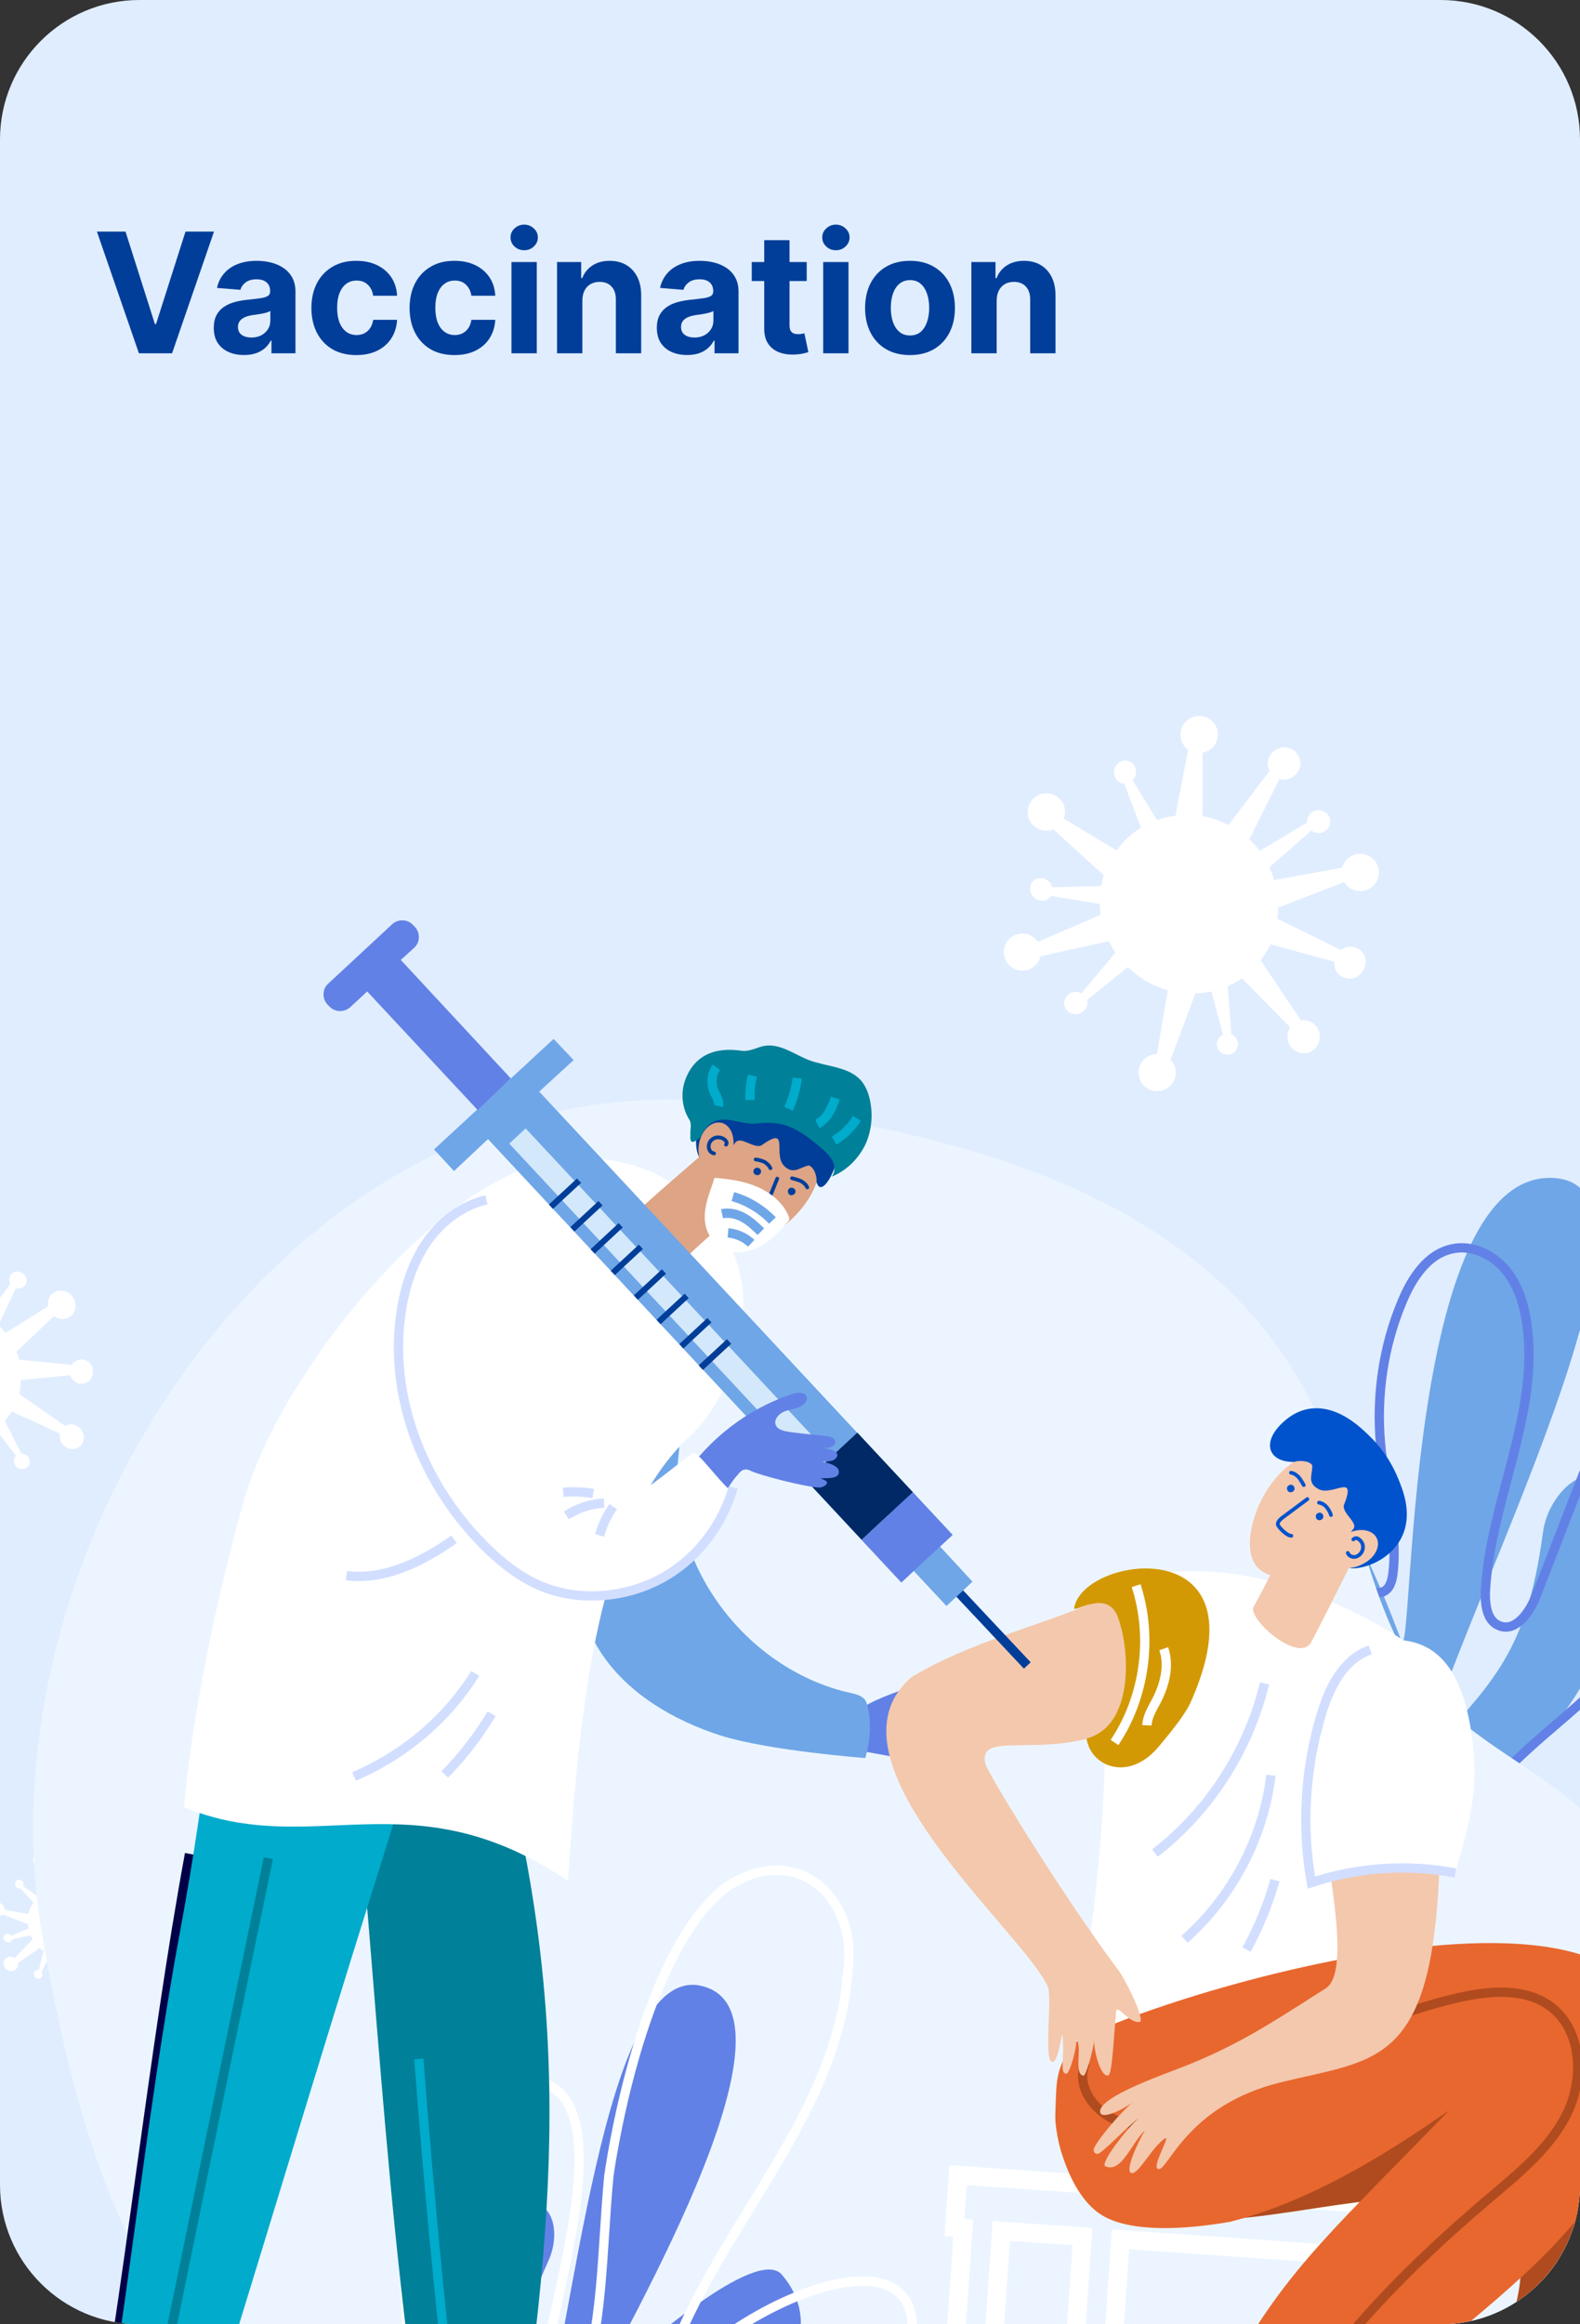 <svg width="170" height="250" viewBox="0 0 170 250" fill="none" xmlns="http://www.w3.org/2000/svg">
<rect x="0" y="0" width="170" height="250" fill="#333333" stroke="none"/>
<g clip-path="url(#clip0_5140_393279)">
<path d="M0 15C0 6.716 6.716 0 15 0H155C163.284 0 170 6.716 170 15V235C170 243.284 163.284 250 155 250H15C6.716 250 0 243.284 0 235V15Z" fill="#E0EDFF"/>
<g clip-path="url(#clip1_5140_393279)">
<path d="M14.24 206.223C13.982 206.008 13.551 206.051 13.336 206.309C13.336 206.351 13.293 206.351 13.293 206.394L10.366 206.137C10.323 205.965 10.28 205.836 10.194 205.665L12.26 203.69C12.389 203.776 12.561 203.862 12.733 203.862C13.164 203.862 13.508 203.561 13.508 203.132C13.508 202.703 13.164 202.36 12.733 202.317C12.303 202.317 11.959 202.617 11.959 203.046C11.959 203.089 11.959 203.132 11.959 203.175L9.591 204.677C9.462 204.549 9.333 204.377 9.204 204.248L10.15 202.188C10.237 202.231 10.366 202.231 10.452 202.188C10.71 202.102 10.839 201.845 10.71 201.587C10.624 201.329 10.323 201.201 10.107 201.287C9.849 201.372 9.72 201.63 9.849 201.887C9.849 201.93 9.849 201.93 9.892 201.93L8.558 203.733C8.386 203.647 8.213 203.561 8.041 203.476C7.998 203.476 7.998 203.476 7.955 203.433L8.084 200.643C8.213 200.643 8.343 200.557 8.472 200.471C8.73 200.213 8.773 199.784 8.515 199.527C8.257 199.226 7.826 199.226 7.568 199.484C7.31 199.741 7.266 200.17 7.525 200.428C7.568 200.471 7.568 200.471 7.611 200.514L6.965 203.218C6.578 203.175 6.19 203.175 5.846 203.261L4.77 200.771C4.899 200.686 4.985 200.557 5.071 200.428C5.2 200.042 5.028 199.57 4.598 199.398C4.21 199.226 3.737 199.398 3.608 199.827C3.478 200.213 3.651 200.686 4.081 200.857C4.124 200.857 4.167 200.9 4.167 200.9L4.813 203.647C4.598 203.776 4.382 203.905 4.21 204.077L2.488 202.875C2.531 202.789 2.531 202.703 2.531 202.574C2.488 202.317 2.23 202.145 1.972 202.188C1.714 202.231 1.584 202.488 1.628 202.746C1.671 203.003 1.929 203.175 2.187 203.132H2.23L3.608 204.635C3.435 204.849 3.306 205.107 3.177 205.407C3.134 205.579 3.091 205.708 3.048 205.879L0.508 205.407C0.508 205.235 0.465 205.107 0.336 204.935C0.078 204.592 -0.439 204.506 -0.74 204.763C-1.084 205.021 -1.127 205.493 -0.869 205.836C-0.611 206.18 -0.094 206.266 0.207 206.008C0.25 206.008 0.25 205.965 0.293 205.922L3.005 206.952C3.005 207.124 3.048 207.253 3.091 207.425L1.24 208.197C1.197 208.111 1.111 208.068 0.982 208.025C0.724 207.94 0.465 208.068 0.379 208.283C0.293 208.498 0.465 208.798 0.724 208.884C0.982 208.97 1.24 208.841 1.326 208.626V208.583L3.306 208.154C3.349 208.283 3.435 208.412 3.522 208.583L1.584 210.601C1.455 210.515 1.283 210.472 1.111 210.472C0.681 210.472 0.336 210.816 0.379 211.245C0.422 211.674 0.767 212.017 1.197 212.017C1.628 212.017 1.972 211.674 1.929 211.245C1.929 211.202 1.929 211.159 1.929 211.159L4.253 209.528C4.382 209.657 4.555 209.785 4.684 209.871L4.167 211.889C4.081 211.889 3.952 211.889 3.866 211.932C3.651 212.06 3.565 212.361 3.694 212.575C3.823 212.79 4.124 212.919 4.339 212.79C4.555 212.661 4.641 212.361 4.512 212.146L4.469 212.103L5.459 210.172C5.459 210.172 5.459 210.172 5.502 210.172C6.147 210.429 6.793 210.515 7.396 210.472L8.084 213.133C7.955 213.176 7.826 213.305 7.74 213.434C7.525 213.777 7.654 214.292 8.041 214.507C8.429 214.722 8.902 214.636 9.117 214.292C9.333 213.949 9.204 213.434 8.816 213.219C8.773 213.219 8.73 213.176 8.73 213.176L8.558 210.215C8.773 210.129 8.945 210.043 9.117 209.914L10.28 211.416C10.237 211.459 10.194 211.545 10.194 211.674C10.15 211.932 10.366 212.146 10.581 212.189C10.839 212.232 11.055 212.06 11.055 211.846C11.098 211.588 10.882 211.374 10.667 211.331H10.624L9.677 209.485C9.806 209.313 9.978 209.142 10.065 208.97L12.733 210.172C12.69 210.3 12.733 210.429 12.776 210.601C12.948 210.944 13.336 211.116 13.68 210.987C14.025 210.858 14.154 210.472 14.025 210.086C13.852 209.742 13.465 209.571 13.121 209.7C13.078 209.7 13.078 209.742 13.035 209.742L10.495 207.983C10.538 207.725 10.581 207.467 10.581 207.21L13.293 206.909C13.336 207.038 13.379 207.167 13.508 207.253C13.766 207.467 14.197 207.425 14.412 207.167C14.541 206.867 14.498 206.437 14.24 206.223Z" fill="white"/>
<path d="M154.094 196.737C170.925 186.22 176.349 173.558 172.862 160.767C171.743 156.346 166.664 160.08 166.018 164.802C164.21 178.451 160.034 181.413 152.76 189.611C157.839 171.712 181.084 128.102 167.481 126.729C150.78 125.055 152.2 180.383 150.737 176.391C148.67 170.811 142.128 154.328 137.048 156.689C115.784 166.476 145.399 202.145 154.094 196.737Z" fill="#6FA6E7"/>
<path d="M157.494 197.638C159.904 190.255 167.566 186.135 172.904 180.426C178.026 174.932 181.039 167.506 181.212 159.951C181.298 156.56 179.877 152.182 176.434 152.096C173.42 152.01 171.612 155.316 170.536 158.106C168.771 162.613 167.05 167.12 165.285 171.626C164.596 173.429 163.046 175.618 161.282 174.846C159.99 174.331 159.775 172.614 159.818 171.197C160.335 161.497 165.629 152.139 164.295 142.481C163.993 140.335 163.348 138.189 161.97 136.558C160.593 134.927 158.354 133.854 156.245 134.326C153.576 134.884 151.898 137.502 150.865 139.992C148.841 144.799 148.067 150.122 148.54 155.316C148.971 159.951 150.434 164.587 149.874 169.223C149.788 169.952 149.573 170.811 148.927 171.154C148.153 171.584 147.12 171.026 146.689 170.21C146.302 169.394 146.345 168.45 146.345 167.549C146.431 163.128 145.527 158.578 143.116 154.886C142.385 153.77 141.524 152.74 140.318 152.182C137.219 150.766 133.603 153.427 132.269 156.56C129.557 162.827 132.527 169.995 136.1 175.79C139.673 181.585 144.063 187.379 144.451 194.161" stroke="#6281E6" stroke-miterlimit="10"/>
<path d="M79.969 118.831C32.49 112.178 -2.851 165.703 4.553 208.24C10.536 242.665 19.059 251.593 32.92 262.066C46.695 272.454 75.277 268.032 91.892 265.028C102.137 263.182 112.985 257.945 122.412 262.41C138.683 270.136 144.193 280.266 162.186 265.8C182.073 249.833 189.477 212.532 170.322 194.805C165.199 190.041 158.484 187.336 153.921 181.928C147.507 174.331 146.517 163.256 142.557 153.942C131.71 128.317 103.214 122.05 79.969 118.831Z" fill="#ECF5FF"/>
<path d="M53.065 270.865C45.489 258.332 47.297 247.172 55.82 238.287C58.661 235.196 60.727 239.403 59.005 243.18C54.055 254.125 55.777 257.473 57.37 265.715C61.846 250.649 64.817 211.03 75.492 213.606C88.621 216.739 62.062 258.804 64.946 256.143C69.035 252.408 81.475 241.506 84.144 244.682C95.293 257.86 56.982 277.347 53.065 270.865Z" fill="#6281E6"/>
<path d="M55.131 223.736C68.734 222.19 58.962 247.773 58.231 256.915C57.327 260.306 60.426 261.809 62.105 258.418C64.946 250.691 64.731 242.15 65.505 234.08C65.505 234.08 68.691 210.258 78.118 203.003C85.522 197.981 92.409 203.948 91.204 212.146C89.955 229.573 73.641 242.665 70.499 259.619C74.157 249.532 103.988 235.454 97.144 255.585C91.204 266.058 79.452 271.81 70.111 278.806C65.764 281.811 60.038 285.416 55.26 282.884C46.781 278.463 33.91 226.182 55.131 223.736Z" stroke="white" stroke-miterlimit="10"/>
<path d="M103.085 233.951L102.697 239.574L103.644 239.66L102.482 256.4L102.31 259.019L101.578 269.578L105.667 269.878L106.399 259.319L115.137 259.92L114.406 270.479L118.495 270.78L119.227 260.22L119.399 257.602L120.561 240.862L184.14 245.283L184.527 239.66L103.085 233.951ZM115.31 257.302L106.571 256.701L107.734 239.961L116.472 240.561L115.31 257.302Z" stroke="white" stroke-width="2" stroke-miterlimit="10"/>
<path d="M93.013 183.602C93.314 183.044 100.115 180.426 100.718 181.027C101.536 181.842 98.781 182.357 98.049 183.259C99.556 183.688 101.105 182.958 102.612 182.529C104.119 182.1 106.658 182.014 106.83 182.787C106.96 183.388 103.43 184.246 101.062 184.761C103.129 184.804 106.873 183.559 107.175 184.933C107.39 185.834 103.129 185.963 101.235 186.521C102.913 186.736 106.486 186.263 106.701 186.907C107.046 187.98 103.258 188.367 102.095 188.452C103.172 188.71 105.41 188.109 105.281 189.182C105.109 190.77 96.672 189.053 92.41 188.281C92.582 186.521 92.798 184.031 93.013 183.602Z" fill="#6281E6"/>
<path d="M69.38 140.722C67.184 140.464 65.118 141.881 63.956 143.64C62.794 145.443 62.45 147.589 62.148 149.693C61.589 153.727 61.287 157.805 61.244 161.883C61.158 167.248 61.589 172.871 64.473 177.464C67.314 182.014 72.35 185.019 77.602 186.693C82.853 188.324 93.098 189.096 93.098 189.096C93.098 189.096 94.131 185.92 93.227 183.13C92.926 182.229 91.591 182.143 90.644 181.885C79.754 178.966 71.833 167.892 72.953 157.075C73.211 154.414 73.34 153.813 73.383 151.152C73.469 140.765 68.261 140.421 69.38 140.722Z" fill="#6FA6E7"/>
<path d="M115.697 173.773C124.607 164.93 140.964 169.91 150.736 176.262C153.318 178.237 154.352 177.764 154.352 181.928C154.438 198.411 151.424 211.116 151.424 216.653C140.017 215.323 114.147 219.143 115.137 220.645C115.567 221.246 122.971 178.666 115.697 173.773Z" fill="white"/>
<path d="M124.262 199.312C130.116 194.805 134.334 188.238 136.056 181.07" stroke="#D1DEFF" stroke-miterlimit="10"/>
<path d="M127.449 208.583C132.572 204.076 135.929 197.681 136.747 190.942" stroke="#D1DEFF" stroke-miterlimit="10"/>
<path d="M134.121 209.699C135.412 207.339 136.446 204.849 137.177 202.231" stroke="#D1DEFF" stroke-miterlimit="10"/>
<path d="M134.896 172.785C134.122 174.073 139.804 179.052 141.095 176.606C143.807 171.412 147.337 164.201 147.337 164.201C145.787 163.557 142.429 163.729 139.545 163.342C138.9 164.802 136.79 169.437 134.896 172.785Z" fill="#F4C8AD"/>
<path d="M141.956 156.131C137.824 156.818 134.94 161.411 134.509 165.317C133.864 172.356 142.903 169.309 145.787 166.175C148.973 162.741 149.575 157.676 141.956 156.131Z" fill="#F4C8AD"/>
<path d="M138.17 152.869C135.63 155.101 136.448 157.29 139.246 157.247C139.677 157.075 140.839 157.075 141.183 157.591C141.269 158.535 140.581 159.436 141.786 160.123C143.379 161.067 146.048 158.234 144.584 161.926C144.455 162.87 146.22 163.814 145.574 164.501C144.412 165.875 144.541 167.034 144.713 168.278C144.885 169.652 153.494 167.72 150.869 160.166C149.792 157.075 148.458 155.401 146.478 153.642C143.852 151.324 140.796 150.551 138.17 152.869Z" fill="#0053CC"/>
<path d="M140.667 161.239C139.806 161.883 138.988 162.484 138.127 163.128C137.826 163.342 137.525 163.6 137.482 163.9C137.439 164.201 138.515 165.231 138.945 165.188" stroke="#0053CC" stroke-width="0.4" stroke-miterlimit="10" stroke-linecap="round"/>
<path d="M138.902 158.406C139.247 158.449 139.505 158.664 139.72 158.878C139.935 159.136 140.108 159.436 140.28 159.737" stroke="#0053CC" stroke-width="0.4" stroke-miterlimit="10" stroke-linecap="round"/>
<path d="M141.914 161.625C142.215 161.668 142.517 161.84 142.732 162.097C142.947 162.355 143.119 162.655 143.205 162.956" stroke="#0053CC" stroke-width="0.4" stroke-miterlimit="10" stroke-linecap="round"/>
<path d="M138.473 160.08C138.473 159.865 138.688 159.694 138.903 159.694C139.118 159.694 139.29 159.908 139.29 160.123C139.29 160.338 139.075 160.509 138.86 160.509C138.645 160.509 138.473 160.338 138.473 160.08Z" fill="#0053CC"/>
<path d="M141.57 163.085C141.57 162.87 141.786 162.698 142.001 162.698C142.216 162.698 142.388 162.913 142.388 163.128C142.388 163.342 142.173 163.514 141.958 163.514C141.699 163.514 141.57 163.299 141.57 163.085Z" fill="#0053CC"/>
<path d="M143.42 167.806C142.947 166.905 143.592 165.617 144.927 164.973C146.218 164.287 147.639 164.501 148.112 165.403C148.586 166.304 147.94 167.592 146.606 168.235C145.314 168.922 143.894 168.708 143.42 167.806Z" fill="#F4C8AD"/>
<path d="M145.614 165.574C145.7 165.488 145.787 165.445 145.916 165.445C146.045 165.445 146.131 165.488 146.217 165.574C146.518 165.789 146.69 166.132 146.647 166.519C146.604 166.862 146.389 167.205 146.045 167.377C145.873 167.463 145.657 167.506 145.442 167.42C145.27 167.377 145.098 167.248 145.012 167.034" stroke="#0053CC" stroke-width="0.4" stroke-miterlimit="10" stroke-linecap="round"/>
<path d="M115.612 220.216C114.45 222.791 114.02 223.22 113.718 226.053C113.417 228.929 113.933 231.977 115.569 234.209C117.463 236.784 120.476 237.857 123.403 238.372C135.241 240.433 147.423 234.595 159.217 236.913C160.552 237.171 162.015 237.6 162.833 238.845C163.35 239.617 163.565 240.561 163.608 241.506C164.34 250.992 158.873 254.812 154.784 270.05C159.691 271.896 159.476 271.939 163.995 272.454C166.879 266.959 181.558 251.722 181.644 231.419C181.687 222.791 174.585 217.769 169.032 216.825C161.585 215.537 154.052 215.451 146.519 215.365C139.718 215.28 132.917 215.194 126.158 216.052C122.672 216.524 118.668 219.572 115.612 220.216Z" fill="#B04B1F"/>
<path d="M168.729 244.983C168.686 248.76 162.316 264.899 160.594 268.29" stroke="#E8672E" stroke-miterlimit="10"/>
<path d="M177.684 223.306C171.701 246.227 149.016 251.464 136.619 272.11C131.97 272.239 126.116 267.732 126.675 266.53C136.188 245.669 139.761 243.695 155.903 226.998C148.714 232.02 140.708 236.87 132.357 238.973C127.45 239.832 121.768 240.132 118.669 238.329C115.096 236.269 113.46 229.874 113.546 227.513C113.675 223.564 113.589 222.963 115.139 220.173C116.99 216.954 183.366 194.934 177.684 223.306Z" fill="#E8672E"/>
<path d="M116.774 221.89C115.569 224.723 118.324 227.899 121.337 228.414C124.35 228.929 127.363 227.556 130.075 226.182C138.814 221.847 147.466 217.039 156.979 214.85C160.293 214.121 164.038 213.777 166.793 215.795C170.151 218.241 170.452 223.392 168.687 227.169C166.879 230.947 163.522 233.651 160.336 236.355C151.125 244.167 142.429 252.881 136.747 263.526" stroke="#B04B1F" stroke-miterlimit="10"/>
<path d="M118.324 172.099C111.652 174.974 104.334 176.606 98.092 180.383C87.761 189.225 109.887 207.553 112.728 213.648C113.244 214.807 112.297 221.375 113.158 221.761C113.89 222.061 114.234 218.327 114.321 218.971C114.579 221.332 113.976 222.963 114.708 223.049C115.138 223.092 115.956 219.872 115.784 219.357C116.516 220.001 115.483 223.049 116.559 223.263C116.86 223.349 117.678 220.216 117.721 219.486C117.721 220.86 118.496 223.521 119.271 223.22C119.701 223.049 119.916 217.812 120.089 216.396C120.175 215.408 121.466 217.726 122.671 217.469C122.973 217.383 122.327 215.194 120.476 212.103C115.827 205.965 108.423 194.376 106.099 189.955C104.635 185.276 114.278 190.47 122.542 184.418C126.115 181.756 122.198 170.339 118.324 172.099Z" fill="#F4C8AD"/>
<path d="M115.571 172.957C115.528 173.558 119.1 170.854 120.263 173.901C121.64 177.55 121.984 185.662 116.905 186.993C117.379 190.041 121.425 191.672 124.61 187.937C125.945 186.349 127.408 184.546 128.054 183.216C136.491 164.501 116.518 167.248 115.571 172.957Z" fill="#D39904"/>
<path d="M119.918 187.422C123.189 182.529 124.05 176.133 122.242 170.553" stroke="white" stroke-miterlimit="10"/>
<path d="M123.402 185.577C123.445 184.632 123.962 183.817 124.392 183.001C125.296 181.284 125.856 179.181 125.21 177.335" stroke="white" stroke-miterlimit="10"/>
<path d="M142.646 213.863C136.189 217.984 132.789 220.216 126.59 222.577C123.276 223.821 118.196 225.796 118.368 227.169C118.498 228.157 121.382 226.611 122.113 225.925C120.564 227.126 117.68 230.646 117.68 231.204C117.68 231.462 117.68 231.591 118.067 231.676C118.455 231.762 121.382 228.629 122.63 227.727C121.382 228.758 118.282 232.707 118.928 233.007C120.693 233.78 121.769 230.432 123.19 229.144C122.501 230.26 120.908 233.651 121.769 233.737C122.544 233.823 123.878 231.032 125.299 230.045C126.117 229.444 123.835 233.093 124.61 233.307C125.643 233.608 127.623 226.483 137.739 223.993C148.629 221.289 154.828 222.491 154.957 196.651C153.838 196.737 143.636 195.148 142.474 195.148C141.871 197.08 145.832 211.803 142.646 213.863Z" fill="#F4C8AD"/>
<path d="M150.524 176.391C143.163 175.919 139.806 190.041 141.441 202.102C143.594 202.016 146.478 199.913 156.637 201.287C158.1 196.007 159.09 192.573 158.444 187.336C157.454 179.267 154.441 176.648 150.524 176.391Z" fill="white"/>
<path d="M147.426 177.464C144.541 178.451 143.035 181.499 142.174 184.375C140.409 190.212 140.022 196.479 141.098 202.488C146.048 200.857 151.429 200.471 156.594 201.458" stroke="#D1DEFF" stroke-miterlimit="10"/>
<path d="M20.394 199.398C16.563 220.087 13.679 247.601 9.848 268.247C13.377 268.719 16.175 269.492 18.887 270.136C26.334 246.485 33.35 222.791 40.797 199.14" stroke="#010148" stroke-miterlimit="10"/>
<path d="M47.127 274.213C49.02 273.698 54.66 274.471 54.66 272.539C59.265 241.549 62.322 218.542 53.368 185.963C49.193 183.559 42.176 183.259 37.527 183.345C40.799 215.666 41.617 242.708 47.127 274.213Z" fill="#008099"/>
<path d="M45.062 221.461C46.311 237.9 47.947 254.254 49.97 270.608" stroke="#00ABCC" stroke-miterlimit="10"/>
<path d="M19.361 207.811C15.53 228.5 13.636 249.661 9.805 270.307C13.334 270.78 16.132 271.552 18.844 272.196C26.291 248.545 33.308 224.852 40.755 201.201C42.003 197.252 43.251 193.26 44.198 189.225C44.37 188.41 44.542 187.508 44.155 186.778C43.768 186.049 42.95 185.662 42.218 185.319C37.741 183.345 32.92 182.143 28.056 181.756C27.496 181.713 26.937 181.671 26.463 181.971C25.861 182.314 23.149 183.43 23.063 184.117C21.513 194.676 20.91 199.527 19.361 207.811Z" fill="#00ABCC"/>
<path d="M14.883 267.818C19.532 245.154 24.181 222.491 28.873 199.87" stroke="#008099" stroke-miterlimit="10"/>
<path d="M72.782 127.587C68.693 124.711 63.484 123.981 58.62 125.097C47.385 127.329 30.856 146.516 26.465 160.681C25.518 163.771 21.213 179.353 19.793 194.376C33.74 200.128 44.2 190.899 61.117 202.317C62.494 180.211 65.034 162.999 74.332 154.371C79.325 149.778 84.706 135.399 72.782 127.587Z" fill="white"/>
<path d="M37.27 169.48C41.445 169.995 45.491 167.935 48.849 165.574" stroke="#D1DEFF" stroke-miterlimit="10"/>
<path d="M38.09 191.071C43.471 188.796 48.076 184.89 51.133 179.996" stroke="#D1DEFF" stroke-miterlimit="10"/>
<path d="M47.859 190.856C49.796 188.882 51.475 186.693 52.896 184.332" stroke="#D1DEFF" stroke-miterlimit="10"/>
<path d="M73.943 135.142C72.867 136.172 66.582 132.051 68.606 130.248C72.91 126.385 79.023 121.191 79.023 121.191C80.056 122.522 80.787 125.698 81.907 128.36C80.615 129.347 76.655 132.48 73.943 135.142Z" fill="#DDA485"/>
<path d="M88.234 124.239C88.665 128.317 84.92 132.223 81.304 133.639C74.632 136 75.191 126.686 77.473 123.123C79.969 119.26 84.748 117.414 88.234 124.239Z" fill="#DDA485"/>
<path d="M87.847 127.115C87.933 126.643 87.632 125.57 87.029 125.355C86.082 125.527 85.393 126.385 84.403 125.441C83.069 124.196 85.092 120.934 81.906 123.209C81.046 123.552 79.668 122.136 79.109 122.908C78.076 124.368 76.913 124.539 75.665 124.711C74.287 124.883 73.9 116.212 81.95 116.856C85.221 117.114 86.814 117.886 89.396 120.118C91.979 122.35 88.535 129.776 87.847 127.115Z" fill="#003E99"/>
<path d="M85.309 128.531C85.524 128.445 85.653 128.231 85.567 128.016C85.481 127.802 85.266 127.716 85.051 127.759C84.836 127.845 84.707 128.059 84.793 128.274C84.879 128.531 85.094 128.617 85.309 128.531Z" fill="#003E99"/>
<path d="M81.606 126.385C81.821 126.299 81.95 126.085 81.864 125.87C81.778 125.655 81.563 125.57 81.348 125.613C81.132 125.698 81.003 125.913 81.09 126.128C81.132 126.342 81.391 126.428 81.606 126.385Z" fill="#003E99"/>
<path d="M76.482 125.827C77.472 126.042 78.548 125.097 78.85 123.681C79.151 122.264 78.591 120.977 77.601 120.762C76.611 120.548 75.535 121.492 75.234 122.908C74.933 124.282 75.492 125.613 76.482 125.827Z" fill="#DDA485"/>
<path d="M83.627 126.771C83.24 127.716 82.852 128.703 82.465 129.647C82.336 129.991 82.163 130.334 81.905 130.463C81.647 130.592 80.356 129.819 80.269 129.39" stroke="#003E99" stroke-width="0.4" stroke-miterlimit="10" stroke-linecap="round"/>
<path d="M86.855 127.716C86.725 127.415 86.467 127.201 86.166 127.029C85.864 126.9 85.52 126.814 85.219 126.729" stroke="#003E99" stroke-width="0.4" stroke-miterlimit="10" stroke-linecap="round"/>
<path d="M82.897 125.655C82.768 125.355 82.51 125.14 82.252 124.969C81.95 124.84 81.649 124.754 81.305 124.711" stroke="#003E99" stroke-width="0.4" stroke-miterlimit="10" stroke-linecap="round"/>
<path d="M78.118 123.123C78.204 123.037 78.204 122.908 78.161 122.823C78.118 122.737 78.032 122.608 77.946 122.565C77.687 122.35 77.257 122.265 76.913 122.393C76.568 122.522 76.31 122.823 76.267 123.166C76.224 123.381 76.267 123.552 76.353 123.724C76.439 123.896 76.611 124.024 76.826 124.067" stroke="#003E99" stroke-width="0.4" stroke-miterlimit="10" stroke-linecap="round"/>
<path d="M73.857 115.826C73.212 117.285 73.298 119.045 74.159 120.419C74.46 120.848 74.245 121.492 74.288 122.007C74.288 122.264 74.202 122.78 74.503 122.822C74.718 122.865 75.364 122.35 75.45 122.179C76.913 119.088 79.324 121.063 81.347 120.848C82.38 120.719 83.456 120.719 84.447 121.02C85.867 121.449 87.072 122.393 88.191 123.338C88.708 123.767 89.181 124.196 89.526 124.754C89.827 125.312 89.913 126.042 89.483 126.557C91.118 125.913 92.41 124.582 93.142 123.037C93.83 121.492 93.96 119.689 93.529 118.015C93.357 117.371 93.099 116.77 92.668 116.255C91.334 114.71 88.966 114.753 87.029 114.023C85.48 113.422 84.016 112.263 82.337 112.478C81.519 112.607 80.788 113.079 79.97 113.036C79.496 113.036 75.493 112.049 73.857 115.826Z" fill="#008099"/>
<path d="M77.299 118.959C77.428 118.358 76.998 117.843 76.783 117.285C76.481 116.47 76.567 115.483 77.084 114.796" stroke="#00ABCC" stroke-miterlimit="10"/>
<path d="M80.702 118.316C80.659 117.457 80.745 116.556 80.96 115.697" stroke="#00ABCC" stroke-miterlimit="10"/>
<path d="M84.832 119.26C85.305 118.23 85.65 117.071 85.779 115.955" stroke="#00ABCC" stroke-miterlimit="10"/>
<path d="M87.934 120.891C88.45 120.633 88.881 120.204 89.182 119.689C89.483 119.174 89.698 118.659 89.871 118.101" stroke="#00ABCC" stroke-miterlimit="10"/>
<path d="M89.738 122.694C90.728 122.093 91.589 121.277 92.192 120.29" stroke="#00ABCC" stroke-miterlimit="10"/>
<path d="M76.568 127.63C76.008 129.175 75.492 130.849 76.094 132.394C76.568 133.596 77.773 134.498 79.064 134.669C80.183 134.798 81.303 134.369 82.25 133.768C83.197 133.167 83.972 132.309 84.703 131.493C84.789 131.407 84.919 131.278 84.919 131.15C84.919 131.064 84.876 130.935 84.876 130.849C84.273 129.39 82.981 128.317 81.518 127.673C80.054 127.029 78.462 126.814 76.869 126.686C76.74 127.115 76.611 127.501 76.568 127.63Z" fill="white"/>
<path d="M78.852 128.703C80.487 129.175 81.951 130.077 83.113 131.278" stroke="#6FA6E7" stroke-miterlimit="10"/>
<path d="M77.688 130.549C78.462 130.377 79.323 130.592 80.012 130.978C80.701 131.364 81.303 131.922 81.863 132.48" stroke="#6FA6E7" stroke-miterlimit="10"/>
<path d="M78.332 132.609C79.279 132.695 80.14 133.081 80.829 133.725" stroke="#6FA6E7" stroke-miterlimit="10"/>
<path d="M99.727 167.635L110.531 179.138" stroke="#003E99" stroke-miterlimit="10"/>
<path d="M104.635 170.124L101.148 166.347L100.459 166.948L102.482 165.102L58.016 117.414L61.718 114.023L59.566 111.748L46.695 123.638L48.848 125.956L52.507 122.522L96.973 170.21L98.307 168.965L101.837 172.742L104.635 170.124Z" fill="#6FA6E7"/>
<path d="M54.961 115.998L43.123 103.249L44.587 101.919C45.189 101.361 45.232 100.374 44.673 99.73L44.414 99.472C43.855 98.871 42.865 98.828 42.219 99.386L35.289 105.825C34.686 106.383 34.643 107.37 35.203 108.014L35.461 108.271C36.021 108.872 37.011 108.915 37.656 108.357L39.507 106.64L51.388 119.389L54.961 115.998Z" fill="#6281E6"/>
<path d="M56.558 121.371L54.793 123.007L97.943 169.277L99.709 167.64L56.558 121.371Z" fill="#D3E8FB"/>
<path d="M78.216 144.06L75.188 146.864L75.627 147.335L78.655 144.532L78.216 144.06Z" fill="#32071F"/>
<path d="M62.084 126.757L59.055 129.56L59.494 130.032L62.523 127.229L62.084 126.757Z" fill="#003E99"/>
<path d="M64.393 129.183L61.367 131.989L61.807 132.461L64.833 129.655L64.393 129.183Z" fill="#003E99"/>
<path d="M66.565 131.558L63.543 134.369L63.983 134.84L67.005 132.028L66.565 131.558Z" fill="#003E99"/>
<path d="M68.736 133.873L65.711 136.68L66.151 137.151L69.176 134.344L68.736 133.873Z" fill="#003E99"/>
<path d="M71.219 136.526L68.195 139.335L68.635 139.806L71.659 136.997L71.219 136.526Z" fill="#003E99"/>
<path d="M73.662 139.15L70.637 141.958L71.077 142.429L74.102 139.622L73.662 139.15Z" fill="#003E99"/>
<path d="M76.11 141.765L73.086 144.573L73.526 145.045L76.55 142.236L76.11 141.765Z" fill="#003E99"/>
<path d="M78.216 144.06L75.188 146.864L75.627 147.335L78.655 144.532L78.216 144.06Z" fill="#003E99"/>
<path d="M92.247 154.093L86.731 159.208L92.71 165.62L98.227 160.505L92.247 154.093Z" fill="#002966"/>
<path d="M98.219 160.502L92.703 165.617L96.983 170.206L102.499 165.091L98.219 160.502Z" fill="#6281E6"/>
<path d="M88.623 157.247C88.537 157.204 88.451 157.204 88.365 157.204C88.838 157.204 89.699 157.247 90 156.775C90.388 156.174 89.527 155.874 88.537 155.745C88.623 155.745 88.666 155.745 88.752 155.745C89.225 155.745 89.871 155.573 89.871 155.101C89.871 154.672 89.312 154.5 88.881 154.457C87.59 154.328 86.298 154.2 85.007 154.028C84.404 153.942 83.673 153.813 83.457 153.255C83.242 152.654 83.845 152.01 84.448 151.796C85.05 151.581 85.782 151.538 86.341 151.152C86.643 150.937 86.901 150.594 86.815 150.294C86.643 149.693 85.825 149.736 85.222 149.95C80.401 151.538 76.226 154.8 73.471 158.964C73.213 158.964 73.6 159.479 73.944 159.694L77.517 161.926C77.904 160.681 78.55 159.522 79.454 158.535C79.626 158.32 79.842 158.106 80.143 158.063C80.358 158.02 80.616 158.106 80.832 158.234C81.865 158.707 86.557 159.908 88.02 159.994C88.666 160.037 89.269 159.522 88.838 159.265C88.666 159.179 88.494 159.093 88.278 159.007C88.365 159.007 88.451 159.007 88.537 159.007C89.053 158.964 90.302 159.093 90.259 158.277C90.216 157.633 89.139 157.376 88.623 157.247Z" fill="#6281E6"/>
<path d="M46.135 158.363C48.416 163.6 54.658 169.995 59.048 171.111C68.863 173.601 75.664 167.635 78.763 160.466C77.3 159.307 75.018 155.959 74.545 156.303C72.737 157.548 69.939 160.08 67.873 161.024C67.184 161.368 66.323 161.668 65.591 161.325C65.161 161.11 64.859 160.724 64.644 160.295C61.502 154.758 63.353 145.615 63.396 139.391C63.439 134.626 59.866 127.244 52.548 129.132C42.519 131.793 40.496 145.357 46.135 158.363Z" fill="white"/>
<path d="M52.334 129.046C49.794 129.647 47.642 131.278 46.135 133.296C44.672 135.313 43.811 137.674 43.337 140.078C41.529 149.349 45.145 159.264 52.075 166.218C53.883 168.021 55.95 169.695 58.403 170.682C62.492 172.313 67.4 171.841 71.231 169.738C75.062 167.635 77.731 163.986 78.893 159.994" stroke="#D1DEFF" stroke-miterlimit="10"/>
<path d="M64.988 161.668C63.524 161.754 62.104 162.226 60.941 162.999" stroke="#D1DEFF" stroke-miterlimit="10"/>
<path d="M65.979 162.055C65.29 162.999 64.817 164.072 64.516 165.145" stroke="#D1DEFF" stroke-miterlimit="10"/>
<path d="M63.826 160.638C62.75 160.466 61.674 160.423 60.598 160.509" stroke="#D1DEFF" stroke-miterlimit="10"/>
</g>
<path d="M146.741 102.641C146.31 101.869 145.277 101.611 144.459 102.041C144.373 102.083 144.33 102.126 144.244 102.169L137.443 98.821C137.486 98.435 137.529 98.006 137.529 97.619L144.631 94.872C144.847 95.216 145.148 95.516 145.578 95.688C146.611 96.117 147.774 95.645 148.204 94.615C148.635 93.585 148.161 92.426 147.128 91.996C146.095 91.567 144.933 92.039 144.502 93.07C144.459 93.155 144.459 93.241 144.416 93.327L137.098 94.658C136.969 94.186 136.797 93.756 136.582 93.284L141.102 89.335C141.317 89.507 141.532 89.593 141.833 89.593C142.522 89.636 143.082 89.078 143.125 88.434C143.168 87.747 142.608 87.189 141.919 87.146C141.231 87.103 140.671 87.661 140.628 88.305C140.628 88.348 140.628 88.434 140.628 88.477L135.549 91.524C135.247 91.138 134.946 90.752 134.559 90.408C134.516 90.365 134.473 90.323 134.429 90.279L137.658 83.798C138.002 83.884 138.39 83.884 138.734 83.755C139.638 83.412 140.155 82.425 139.81 81.523C139.466 80.622 138.476 80.15 137.572 80.493C136.668 80.836 136.151 81.824 136.496 82.725C136.539 82.811 136.582 82.854 136.582 82.94L132.191 88.734C131.287 88.262 130.34 87.962 129.393 87.79V80.965C129.781 80.879 130.168 80.708 130.469 80.407C131.244 79.635 131.244 78.347 130.426 77.574C129.651 76.802 128.36 76.802 127.585 77.617C126.81 78.39 126.81 79.677 127.628 80.45C127.714 80.536 127.757 80.579 127.843 80.622L126.466 87.747C125.777 87.833 125.132 87.962 124.486 88.219L121.86 83.927C122.032 83.755 122.161 83.541 122.205 83.283C122.334 82.596 121.946 81.952 121.301 81.824C120.655 81.695 120.052 82.124 119.88 82.811C119.751 83.498 120.138 84.141 120.784 84.27C120.827 84.27 120.913 84.27 120.956 84.27L122.764 89.035C122.118 89.421 121.516 89.893 120.956 90.494C120.655 90.795 120.397 91.138 120.138 91.481L114.456 88.047C114.585 87.661 114.629 87.232 114.542 86.846C114.284 85.773 113.165 85.129 112.089 85.386C111.013 85.644 110.367 86.76 110.625 87.833C110.884 88.906 112.003 89.55 113.079 89.292C113.165 89.249 113.251 89.249 113.337 89.207L118.761 94.143C118.632 94.529 118.546 94.915 118.46 95.302L113.208 95.43C113.165 95.173 113.036 94.958 112.821 94.787C112.304 94.314 111.529 94.357 111.099 94.829C110.668 95.302 110.754 96.074 111.271 96.546C111.788 97.019 112.562 96.976 112.993 96.503C113.036 96.46 113.036 96.418 113.079 96.375L118.33 97.233C118.33 97.62 118.373 98.006 118.417 98.392L111.658 101.311C111.443 100.967 111.099 100.71 110.711 100.538C109.678 100.152 108.516 100.667 108.129 101.697C107.741 102.727 108.258 103.886 109.291 104.273C110.324 104.659 111.486 104.144 111.874 103.114C111.917 103.028 111.917 102.942 111.96 102.856L119.32 101.225C119.536 101.654 119.751 102.083 120.009 102.47L116.35 106.848C116.135 106.719 115.877 106.676 115.619 106.676C114.93 106.762 114.456 107.363 114.499 108.007C114.585 108.694 115.188 109.166 115.877 109.08C116.566 108.994 117.039 108.393 116.996 107.749C116.996 107.706 116.996 107.621 116.953 107.578L121.344 104.015L121.387 104.058C122.635 105.26 124.099 106.075 125.648 106.505L124.486 113.372C124.099 113.372 123.668 113.501 123.324 113.759C122.42 114.403 122.248 115.647 122.893 116.549C123.539 117.45 124.787 117.622 125.691 116.978C126.595 116.334 126.767 115.089 126.122 114.188C126.079 114.102 125.993 114.059 125.949 113.973L128.618 106.848C129.178 106.848 129.781 106.762 130.34 106.633L131.588 111.269C131.373 111.355 131.201 111.527 131.072 111.741C130.771 112.256 130.943 112.943 131.502 113.287C132.062 113.587 132.751 113.415 133.052 112.857C133.353 112.342 133.181 111.655 132.622 111.312C132.579 111.269 132.535 111.269 132.492 111.269L132.105 106.075C132.622 105.861 133.138 105.56 133.612 105.217L138.82 110.496C138.605 110.797 138.519 111.14 138.519 111.527C138.519 112.514 139.337 113.287 140.284 113.287C141.231 113.287 142.006 112.471 142.006 111.484C142.006 110.496 141.188 109.724 140.241 109.724C140.155 109.724 140.068 109.724 139.982 109.767L135.635 103.285C136.065 102.727 136.41 102.169 136.711 101.568L143.598 103.457C143.555 103.8 143.598 104.144 143.77 104.444C144.201 105.217 145.234 105.474 146.052 105.045C146.87 104.444 147.171 103.414 146.741 102.641Z" fill="white"/>
<path d="M9.547 146.502C9.03 146.073 8.255 146.159 7.825 146.674C7.782 146.717 7.739 146.76 7.739 146.803L2.057 146.245C1.971 145.944 1.885 145.644 1.755 145.386L5.802 141.566C6.06 141.738 6.361 141.866 6.663 141.866C7.481 141.909 8.169 141.265 8.126 140.407C8.126 139.591 7.437 138.862 6.62 138.819C5.802 138.776 5.113 139.42 5.156 140.278C5.156 140.364 5.156 140.407 5.199 140.493L0.593 143.369C0.378 143.068 0.12 142.811 -0.182 142.553L1.712 138.561C1.885 138.604 2.1 138.604 2.272 138.561C2.745 138.39 3.004 137.874 2.789 137.402C2.616 136.93 2.057 136.673 1.583 136.801C1.11 136.973 0.851 137.488 1.067 137.96C1.067 138.003 1.11 138.046 1.11 138.089L-1.473 141.609C-1.774 141.394 -2.119 141.223 -2.463 141.094C-2.506 141.094 -2.549 141.051 -2.592 141.051L-2.334 135.6C-2.076 135.557 -1.817 135.471 -1.602 135.299C-1.086 134.827 -1.043 134.011 -1.559 133.453C-2.076 132.895 -2.893 132.852 -3.41 133.325C-3.927 133.797 -3.97 134.612 -3.453 135.17C-3.41 135.213 -3.367 135.256 -3.324 135.299L-4.572 140.536C-5.304 140.45 -6.079 140.493 -6.768 140.622L-8.834 135.814C-8.576 135.642 -8.36 135.428 -8.274 135.127C-7.973 134.355 -8.36 133.453 -9.135 133.153C-9.91 132.81 -10.771 133.153 -11.072 133.926C-11.373 134.698 -10.986 135.6 -10.211 135.9C-10.125 135.943 -10.082 135.943 -9.996 135.943L-8.791 141.308C-9.221 141.523 -9.609 141.823 -9.996 142.167L-13.095 139.806C-13.009 139.634 -13.009 139.463 -13.052 139.248C-13.181 138.733 -13.655 138.39 -14.128 138.475C-14.602 138.561 -14.903 139.033 -14.774 139.549C-14.645 140.064 -14.171 140.407 -13.698 140.321C-13.655 140.321 -13.612 140.321 -13.569 140.278L-10.9 143.197C-11.244 143.626 -11.503 144.141 -11.718 144.699C-11.847 145 -11.933 145.3 -11.976 145.601L-17.012 144.656C-17.012 144.356 -17.142 144.055 -17.314 143.755C-17.83 143.068 -18.777 142.897 -19.423 143.369C-20.069 143.841 -20.198 144.785 -19.681 145.472C-19.165 146.159 -18.218 146.33 -17.572 145.858C-17.529 145.815 -17.486 145.772 -17.4 145.729L-12.191 147.747C-12.148 148.047 -12.105 148.348 -12.062 148.648L-15.635 150.151C-15.764 149.979 -15.893 149.893 -16.108 149.807C-16.582 149.636 -17.099 149.85 -17.271 150.322C-17.4 150.794 -17.142 151.31 -16.668 151.481C-16.195 151.653 -15.678 151.438 -15.506 150.966C-15.506 150.923 -15.506 150.88 -15.463 150.837L-11.589 150.065C-11.46 150.322 -11.33 150.623 -11.158 150.88L-14.903 154.743C-15.162 154.572 -15.463 154.443 -15.807 154.443C-16.625 154.443 -17.271 155.13 -17.228 155.945C-17.185 156.761 -16.496 157.448 -15.635 157.448C-14.817 157.448 -14.171 156.761 -14.214 155.945C-14.214 155.859 -14.214 155.816 -14.258 155.731L-9.695 152.64C-9.436 152.898 -9.135 153.112 -8.834 153.327L-10.039 157.405C-10.211 157.362 -10.427 157.405 -10.599 157.49C-11.029 157.705 -11.201 158.263 -10.943 158.735C-10.685 159.207 -10.125 159.379 -9.695 159.122C-9.264 158.907 -9.092 158.349 -9.35 157.877C-9.393 157.834 -9.393 157.791 -9.436 157.791L-7.499 154.1C-7.499 154.1 -7.456 154.1 -7.456 154.142C-6.251 154.658 -5.003 154.829 -3.797 154.743L-2.506 159.894C-2.764 160.023 -3.023 160.195 -3.195 160.452C-3.625 161.139 -3.367 162.083 -2.635 162.555C-1.903 163.028 -0.999 162.813 -0.569 162.126C-0.139 161.439 -0.397 160.495 -1.129 160.023C-1.172 159.98 -1.258 159.937 -1.301 159.937L-1.645 154.228C-1.258 154.057 -0.87 153.842 -0.526 153.627L1.712 156.589C1.583 156.718 1.54 156.847 1.497 157.061C1.454 157.533 1.798 157.963 2.272 158.006C2.745 158.091 3.133 157.748 3.219 157.319C3.262 156.847 2.918 156.417 2.444 156.374C2.401 156.374 2.358 156.374 2.315 156.374L0.507 152.812C0.808 152.511 1.067 152.168 1.282 151.825L6.447 154.185C6.404 154.443 6.404 154.743 6.533 155.001C6.835 155.688 7.61 156.031 8.255 155.774C8.901 155.516 9.202 154.743 8.901 154.057C8.6 153.37 7.825 153.026 7.179 153.284C7.136 153.327 7.093 153.327 7.007 153.37L2.057 149.936C2.186 149.464 2.229 148.949 2.272 148.434L7.567 147.919C7.653 148.176 7.782 148.391 7.997 148.562C8.514 148.992 9.288 148.906 9.719 148.391C10.149 147.747 10.063 146.931 9.547 146.502Z" fill="white"/>
<path d="M13.503 24.909L16.667 34.855H16.788L19.959 24.909H23.027L18.514 38H14.947L10.428 24.909H13.503ZM26.261 38.185C25.635 38.185 25.077 38.077 24.587 37.859C24.097 37.638 23.709 37.312 23.423 36.881C23.142 36.447 23.001 35.906 23.001 35.258C23.001 34.712 23.102 34.254 23.302 33.883C23.502 33.513 23.775 33.215 24.12 32.989C24.465 32.763 24.857 32.592 25.296 32.477C25.739 32.362 26.204 32.281 26.69 32.234C27.261 32.175 27.721 32.119 28.07 32.068C28.42 32.013 28.673 31.932 28.831 31.825C28.989 31.719 29.067 31.561 29.067 31.352V31.314C29.067 30.909 28.94 30.596 28.684 30.374C28.433 30.153 28.075 30.042 27.61 30.042C27.12 30.042 26.73 30.151 26.44 30.368C26.151 30.581 25.959 30.849 25.865 31.173L23.347 30.969C23.474 30.372 23.726 29.857 24.101 29.422C24.476 28.983 24.959 28.646 25.552 28.412C26.148 28.173 26.839 28.054 27.623 28.054C28.168 28.054 28.69 28.118 29.189 28.246C29.692 28.374 30.137 28.572 30.525 28.84C30.917 29.109 31.226 29.454 31.452 29.876C31.678 30.293 31.791 30.794 31.791 31.378V38H29.208V36.639H29.131C28.974 36.945 28.763 37.216 28.499 37.45C28.234 37.68 27.917 37.861 27.546 37.994C27.175 38.121 26.747 38.185 26.261 38.185ZM27.041 36.306C27.442 36.306 27.796 36.227 28.102 36.07C28.409 35.908 28.65 35.69 28.825 35.418C28.999 35.145 29.087 34.836 29.087 34.491V33.449C29.001 33.504 28.884 33.555 28.735 33.602C28.59 33.645 28.426 33.685 28.243 33.724C28.06 33.758 27.876 33.79 27.693 33.82C27.51 33.845 27.344 33.869 27.195 33.89C26.875 33.937 26.596 34.011 26.357 34.114C26.119 34.216 25.933 34.354 25.801 34.529C25.669 34.7 25.603 34.913 25.603 35.168C25.603 35.539 25.737 35.822 26.006 36.019C26.278 36.21 26.624 36.306 27.041 36.306ZM38.339 38.192C37.334 38.192 36.468 37.979 35.744 37.553C35.024 37.122 34.47 36.526 34.082 35.763C33.699 35 33.507 34.122 33.507 33.129C33.507 32.124 33.701 31.241 34.088 30.483C34.48 29.72 35.037 29.126 35.757 28.7C36.477 28.269 37.334 28.054 38.326 28.054C39.183 28.054 39.933 28.209 40.576 28.521C41.22 28.832 41.729 29.268 42.104 29.831C42.479 30.393 42.686 31.054 42.724 31.812H40.154C40.082 31.322 39.89 30.928 39.579 30.63C39.272 30.327 38.87 30.176 38.371 30.176C37.949 30.176 37.581 30.291 37.265 30.521C36.954 30.747 36.711 31.077 36.537 31.512C36.362 31.947 36.275 32.473 36.275 33.091C36.275 33.717 36.36 34.25 36.53 34.689C36.705 35.128 36.95 35.462 37.265 35.693C37.581 35.923 37.949 36.038 38.371 36.038C38.682 36.038 38.961 35.974 39.209 35.846C39.46 35.718 39.666 35.533 39.828 35.29C39.995 35.043 40.103 34.746 40.154 34.401H42.724C42.681 35.151 42.477 35.812 42.11 36.383C41.748 36.95 41.248 37.393 40.608 37.712C39.969 38.032 39.213 38.192 38.339 38.192ZM48.904 38.192C47.898 38.192 47.033 37.979 46.308 37.553C45.588 37.122 45.034 36.526 44.647 35.763C44.263 35 44.071 34.122 44.071 33.129C44.071 32.124 44.265 31.241 44.653 30.483C45.045 29.72 45.601 29.126 46.321 28.7C47.041 28.269 47.898 28.054 48.891 28.054C49.747 28.054 50.497 28.209 51.141 28.521C51.784 28.832 52.294 29.268 52.669 29.831C53.044 30.393 53.25 31.054 53.288 31.812H50.719C50.647 31.322 50.455 30.928 50.144 30.63C49.837 30.327 49.434 30.176 48.935 30.176C48.514 30.176 48.145 30.291 47.83 30.521C47.519 30.747 47.276 31.077 47.101 31.512C46.926 31.947 46.839 32.473 46.839 33.091C46.839 33.717 46.924 34.25 47.095 34.689C47.269 35.128 47.514 35.462 47.83 35.693C48.145 35.923 48.514 36.038 48.935 36.038C49.247 36.038 49.526 35.974 49.773 35.846C50.024 35.718 50.231 35.533 50.393 35.29C50.559 35.043 50.668 34.746 50.719 34.401H53.288C53.246 35.151 53.041 35.812 52.675 36.383C52.313 36.95 51.812 37.393 51.173 37.712C50.534 38.032 49.777 38.192 48.904 38.192ZM55.032 38V28.182H57.755V38H55.032ZM56.4 26.916C55.995 26.916 55.648 26.782 55.358 26.514C55.072 26.241 54.93 25.915 54.93 25.535C54.93 25.16 55.072 24.839 55.358 24.57C55.648 24.298 55.995 24.161 56.4 24.161C56.805 24.161 57.15 24.298 57.435 24.57C57.725 24.839 57.87 25.16 57.87 25.535C57.87 25.915 57.725 26.241 57.435 26.514C57.15 26.782 56.805 26.916 56.4 26.916ZM62.659 32.324V38H59.936V28.182H62.531V29.914H62.647C62.864 29.343 63.228 28.891 63.739 28.559C64.251 28.222 64.871 28.054 65.6 28.054C66.281 28.054 66.876 28.203 67.383 28.501C67.89 28.8 68.284 29.226 68.566 29.78C68.847 30.329 68.987 30.986 68.987 31.749V38H66.264V32.234C66.269 31.634 66.115 31.165 65.804 30.828C65.493 30.487 65.065 30.317 64.519 30.317C64.153 30.317 63.829 30.396 63.548 30.553C63.271 30.711 63.053 30.941 62.896 31.244C62.742 31.542 62.663 31.902 62.659 32.324ZM73.933 38.185C73.307 38.185 72.749 38.077 72.258 37.859C71.769 37.638 71.381 37.312 71.095 36.881C70.814 36.447 70.673 35.906 70.673 35.258C70.673 34.712 70.773 34.254 70.974 33.883C71.174 33.513 71.447 33.215 71.792 32.989C72.137 32.763 72.529 32.592 72.968 32.477C73.411 32.362 73.876 32.281 74.362 32.234C74.933 32.175 75.393 32.119 75.742 32.068C76.092 32.013 76.345 31.932 76.503 31.825C76.66 31.719 76.739 31.561 76.739 31.352V31.314C76.739 30.909 76.612 30.596 76.356 30.374C76.104 30.153 75.746 30.042 75.282 30.042C74.792 30.042 74.402 30.151 74.112 30.368C73.822 30.581 73.631 30.849 73.537 31.173L71.019 30.969C71.146 30.372 71.398 29.857 71.773 29.422C72.148 28.983 72.631 28.646 73.224 28.412C73.82 28.173 74.511 28.054 75.295 28.054C75.84 28.054 76.362 28.118 76.861 28.246C77.364 28.374 77.809 28.572 78.197 28.84C78.589 29.109 78.898 29.454 79.124 29.876C79.349 30.293 79.462 30.794 79.462 31.378V38H76.88V36.639H76.803C76.646 36.945 76.435 37.216 76.171 37.45C75.906 37.68 75.589 37.861 75.218 37.994C74.847 38.121 74.419 38.185 73.933 38.185ZM74.713 36.306C75.114 36.306 75.467 36.227 75.774 36.07C76.081 35.908 76.322 35.69 76.496 35.418C76.671 35.145 76.758 34.836 76.758 34.491V33.449C76.673 33.504 76.556 33.555 76.407 33.602C76.262 33.645 76.098 33.685 75.915 33.724C75.731 33.758 75.548 33.79 75.365 33.82C75.182 33.845 75.016 33.869 74.867 33.89C74.547 33.937 74.268 34.011 74.029 34.114C73.79 34.216 73.605 34.354 73.473 34.529C73.341 34.7 73.275 34.913 73.275 35.168C73.275 35.539 73.409 35.822 73.678 36.019C73.95 36.21 74.296 36.306 74.713 36.306ZM86.797 28.182V30.227H80.885V28.182H86.797ZM82.227 25.829H84.95V34.983C84.95 35.234 84.988 35.43 85.065 35.571C85.142 35.707 85.248 35.803 85.385 35.859C85.525 35.914 85.687 35.942 85.87 35.942C85.998 35.942 86.126 35.931 86.254 35.91C86.382 35.884 86.48 35.865 86.548 35.852L86.976 37.879C86.84 37.921 86.648 37.97 86.401 38.026C86.154 38.085 85.853 38.121 85.5 38.134C84.843 38.16 84.268 38.072 83.774 37.872C83.284 37.672 82.902 37.361 82.63 36.939C82.357 36.517 82.223 35.984 82.227 35.341V25.829ZM88.571 38V28.182H91.294V38H88.571ZM89.939 26.916C89.534 26.916 89.187 26.782 88.897 26.514C88.612 26.241 88.469 25.915 88.469 25.535C88.469 25.16 88.612 24.839 88.897 24.57C89.187 24.298 89.534 24.161 89.939 24.161C90.344 24.161 90.689 24.298 90.974 24.57C91.264 24.839 91.409 25.16 91.409 25.535C91.409 25.915 91.264 26.241 90.974 26.514C90.689 26.782 90.344 26.916 89.939 26.916ZM97.911 38.192C96.918 38.192 96.06 37.981 95.335 37.559C94.615 37.133 94.059 36.541 93.667 35.782C93.275 35.019 93.079 34.135 93.079 33.129C93.079 32.115 93.275 31.229 93.667 30.47C94.059 29.707 94.615 29.115 95.335 28.693C96.06 28.267 96.918 28.054 97.911 28.054C98.904 28.054 99.761 28.267 100.481 28.693C101.205 29.115 101.764 29.707 102.156 30.47C102.548 31.229 102.744 32.115 102.744 33.129C102.744 34.135 102.548 35.019 102.156 35.782C101.764 36.541 101.205 37.133 100.481 37.559C99.761 37.981 98.904 38.192 97.911 38.192ZM97.924 36.082C98.376 36.082 98.753 35.955 99.056 35.699C99.358 35.439 99.586 35.085 99.74 34.638C99.897 34.19 99.976 33.681 99.976 33.11C99.976 32.539 99.897 32.03 99.74 31.582C99.586 31.135 99.358 30.781 99.056 30.521C98.753 30.261 98.376 30.131 97.924 30.131C97.468 30.131 97.085 30.261 96.774 30.521C96.467 30.781 96.235 31.135 96.077 31.582C95.924 32.03 95.847 32.539 95.847 33.11C95.847 33.681 95.924 34.19 96.077 34.638C96.235 35.085 96.467 35.439 96.774 35.699C97.085 35.955 97.468 36.082 97.924 36.082ZM107.237 32.324V38H104.514V28.182H107.11V29.914H107.225C107.442 29.343 107.806 28.891 108.318 28.559C108.829 28.222 109.449 28.054 110.178 28.054C110.86 28.054 111.454 28.203 111.961 28.501C112.468 28.8 112.862 29.226 113.144 29.78C113.425 30.329 113.566 30.986 113.566 31.749V38H110.843V32.234C110.847 31.634 110.693 31.165 110.382 30.828C110.071 30.487 109.643 30.317 109.097 30.317C108.731 30.317 108.407 30.396 108.126 30.553C107.849 30.711 107.632 30.941 107.474 31.244C107.32 31.542 107.242 31.902 107.237 32.324Z" fill="#003E99"/>
</g>
<defs>
<clipPath id="clip0_5140_393279">
<path d="M0 15C0 6.716 6.716 0 15 0H155C163.284 0 170 6.716 170 15V235C170 243.284 163.284 250 155 250H15C6.716 250 0 243.284 0 235V15Z" fill="white"/>
</clipPath>
<clipPath id="clip1_5140_393279">
<rect width="186" height="185" fill="white" transform="translate(-1 99)"/>
</clipPath>
</defs>
</svg>
